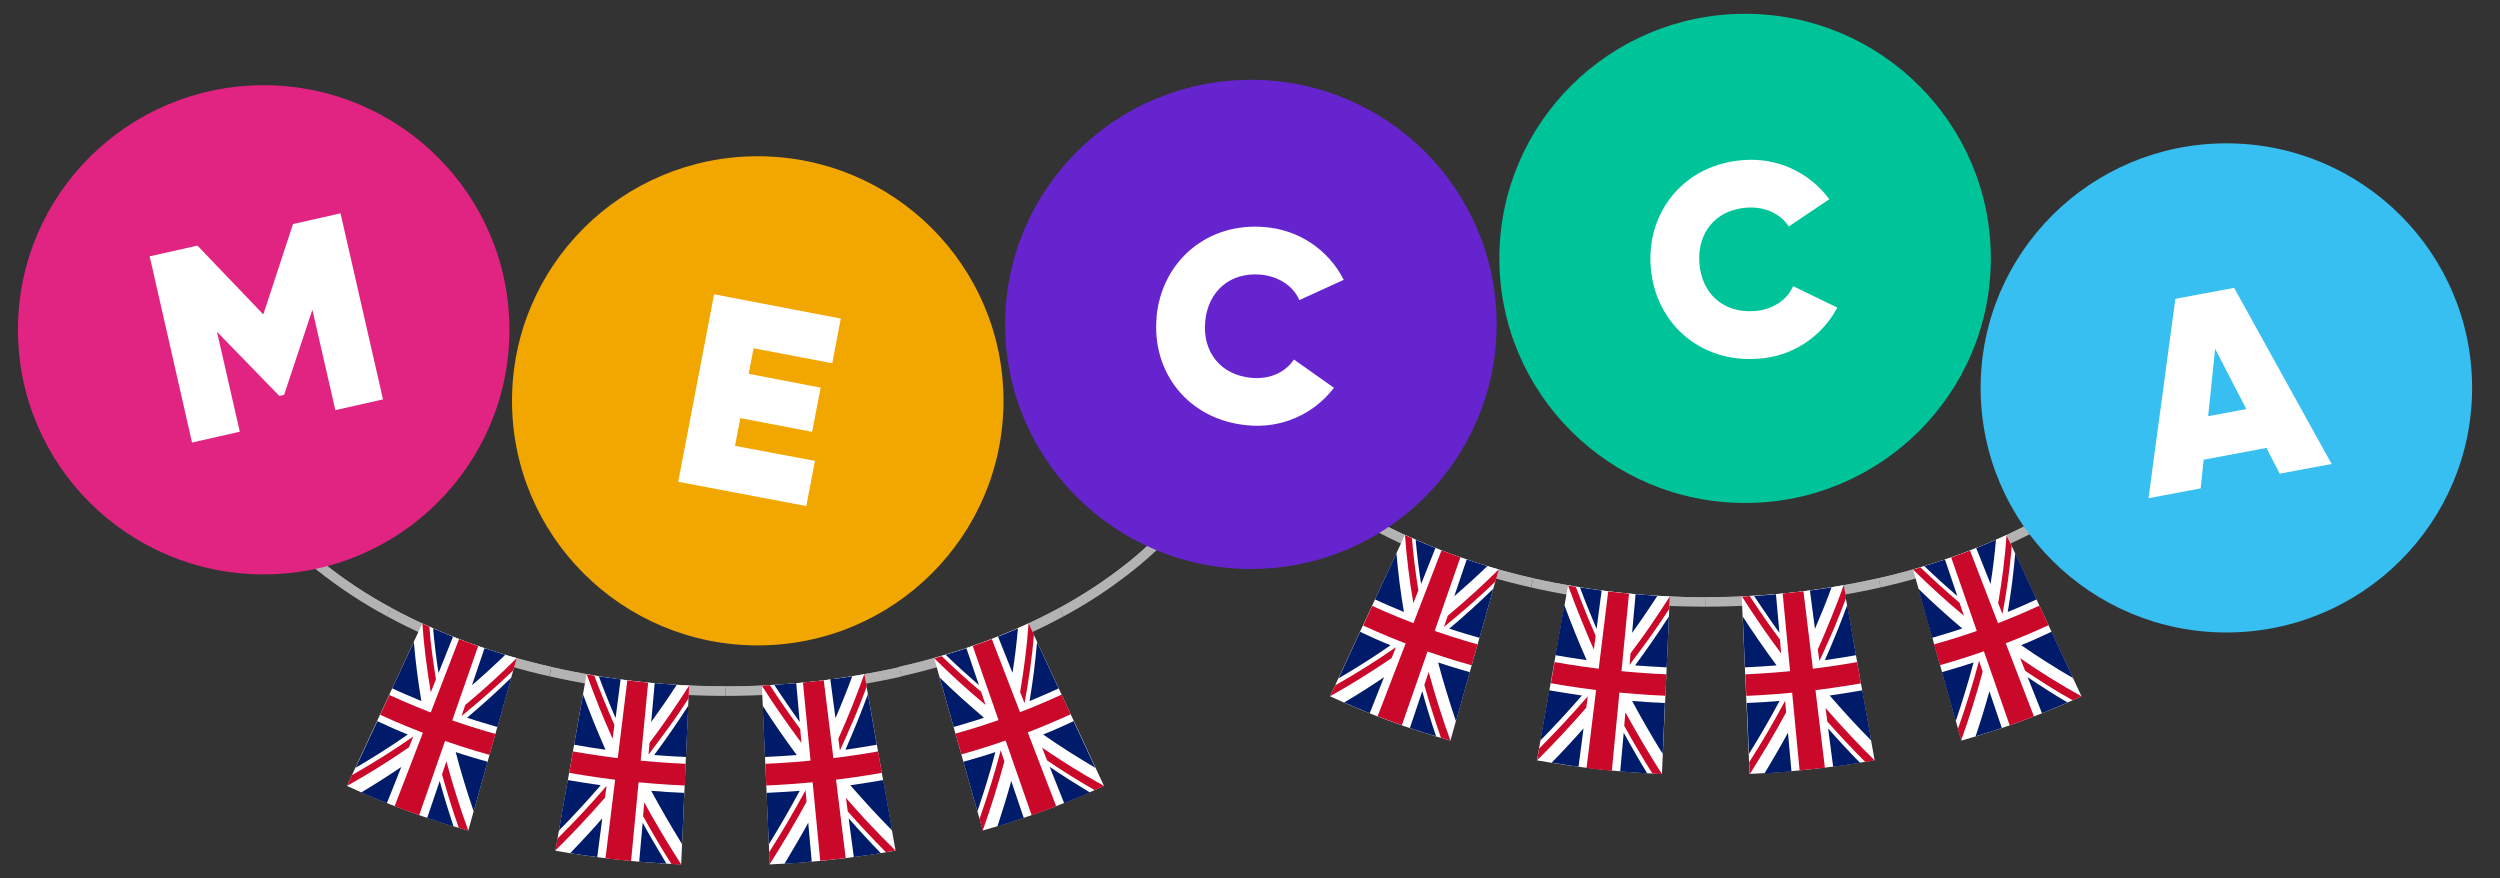 <?xml version="1.0" encoding="UTF-8"?>
<svg id="Layer_1" data-name="Layer 1" xmlns="http://www.w3.org/2000/svg" viewBox="0 0 193.6 68">
  <rect x="0" y="0" width="193.6" height="68" fill="#333333" stroke="none"/>
  <defs>
    <style>
      .cls-1 {
        fill: #00c499;
      }

      .cls-2 {
        fill: #001b69;
      }

      .cls-3 {
        fill: #fff;
      }

      .cls-4 {
        fill: #f2a600;
      }

      .cls-5 {
        fill: #6624cf;
      }

      .cls-6 {
        fill: #b3b3b3;
      }

      .cls-7 {
        fill: #c9082a;
      }

      .cls-8 {
        fill: #e12482;
      }

      .cls-9 {
        fill: #36bff0;
      }
    </style>
  </defs>
  <g id="Layer_2" data-name="Layer 2">
    <g id="Layer_1-2" data-name="Layer 1-2">
      <path class="cls-3" d="m158.12,40.88c1.89-1.02,3.68-2.2,5.36-3.53,1.59-1.26,3.04-2.7,4.31-4.29l-.57-.45c-1.23,1.55-2.64,2.95-4.19,4.18-1.64,1.3-3.4,2.46-5.25,3.46l.34.63Z"/>
      <path class="cls-6" d="m157.85,40.4c1.86-1,3.62-2.17,5.27-3.49,1.56-1.24,2.98-2.65,4.22-4.2l-.14-.11c-1.23,1.55-2.64,2.95-4.19,4.18-1.64,1.3-3.4,2.46-5.25,3.46l.09.17Z"/>
      <path class="cls-6" d="m145.63,45.49c2.19-.49,4.35-1.13,6.45-1.9,2.07-.75,4.09-1.66,6.03-2.71l-.35-.64c-1.91,1.03-3.89,1.92-5.93,2.66-2.08.76-4.2,1.39-6.36,1.88l.16.71Z"/>
      <path class="cls-6" d="m145.51,44.96c2.17-.49,4.3-1.12,6.39-1.88,2.05-.75,4.04-1.64,5.96-2.68l-.09-.16c-1.91,1.03-3.89,1.92-5.93,2.66-2.08.76-4.2,1.39-6.36,1.88l.04.18Z"/>
      <path class="cls-3" d="m161.19,53.92l-5.8-12.49c-2.34,1.08-4.76,1.97-7.24,2.67l3.74,13.25c3.19-.9,6.29-2.04,9.3-3.43Z"/>
      <path class="cls-7" d="m158.64,48.42l-.71-1.52c-2.63,1.22-5.36,2.22-8.16,3l.46,1.61c2.88-.81,5.69-1.84,8.4-3.09Z"/>
      <path class="cls-7" d="m152.57,42.63c-.24.1-.49.18-.73.27s-.49.18-.74.27l4.53,13c.32-.11.63-.22.94-.34s.63-.23.94-.35l-4.95-12.84Z"/>
      <path class="cls-2" d="m149.63,49.39c.39-.12.79-.22,1.17-.35l.58-.18.58-.19c-.29-.25-.59-.5-.88-.75-.29-.25-.58-.51-.86-.77-.57-.51-1.13-1.04-1.67-1.57l1.07,3.8Z"/>
      <path class="cls-2" d="m150.62,43.33l.96,2.84c-.44-.38-.87-.77-1.3-1.15s-.84-.79-1.26-1.18l.8-.25.79-.26Z"/>
      <path class="cls-2" d="m150.38,52.05c.41-.12.82-.23,1.23-.36l.61-.19.61-.2c-.1.38-.2.76-.31,1.14s-.22.76-.34,1.14c-.23.76-.47,1.51-.73,2.27l-1.07-3.8Z"/>
      <path class="cls-2" d="m155.02,56.37l-.96-2.84c-.16.58-.33,1.16-.51,1.75-.18.58-.36,1.16-.56,1.74l1.01-.31,1.01-.33Z"/>
      <path class="cls-2" d="m158.87,48.92c-.39.18-.78.36-1.17.54s-.79.34-1.18.5c.64.45,1.3.89,1.97,1.31s1.34.84,2.05,1.24l-1.66-3.59Z"/>
      <path class="cls-2" d="m158.13,55.23l-1.11-2.79c1,.68,2.03,1.34,3.09,1.96-.66.29-1.32.56-1.98.83Z"/>
      <path class="cls-2" d="m157.71,46.42c-.37.17-.74.34-1.11.5s-.75.32-1.12.47c.13-.76.24-1.52.34-2.28s.17-1.52.24-2.27l1.66,3.58Z"/>
      <path class="cls-2" d="m153.04,42.44l1.11,2.79c.18-1.15.32-2.29.42-3.43-.5.22-1.01.43-1.53.64Z"/>
      <path class="cls-7" d="m148.14,44.1c1.25,1.24,2.57,2.44,3.95,3.59l-.34-1.01c-.54-.45-1.04-.9-1.54-1.35s-1-.92-1.49-1.39l-.58.17Z"/>
      <path class="cls-7" d="m155.39,41.43c-.12,1.75-.35,3.51-.65,5.28l.33.84c.33-1.73.57-3.48.72-5.24l-.41-.88Z"/>
      <path class="cls-7" d="m153.26,51.16c-.47,1.76-1.01,3.53-1.64,5.29l.25.89c.64-1.77,1.19-3.56,1.67-5.33l-.29-.85Z"/>
      <path class="cls-7" d="m161.19,53.92c-1.65-.91-3.24-1.9-4.75-2.95l.39.98c.59.4,1.19.78,1.8,1.17s1.23.75,1.88,1.11l.69-.31Z"/>
      <path class="cls-6" d="m132.1,46.98c4.55,0,9.09-.49,13.54-1.49l-.16-.71c-4.39.99-8.88,1.48-13.38,1.47v.73Z"/>
      <path class="cls-6" d="m132.1,46.43c4.51,0,9.01-.49,13.41-1.48l-.04-.18c-4.39.99-8.88,1.48-13.38,1.47v.18Z"/>
      <path class="cls-3" d="m145.17,58.88l-2.41-13.56c-2.6.46-5.23.75-7.88.86l.61,13.75c3.25-.14,6.48-.5,9.68-1.06Z"/>
      <path class="cls-7" d="m144.11,52.91l-.29-1.64c-2.86.51-5.76.82-8.66.95l.08,1.67c2.98-.13,5.95-.46,8.88-.97Z"/>
      <path class="cls-7" d="m139.65,45.79c-.27.03-.54.06-.8.09s-.54.06-.8.08l1.31,13.7c.33-.03.65-.06.98-.1s.65-.07.98-.11l-1.66-13.66Z"/>
      <path class="cls-2" d="m135.13,51.68c.82-.03,1.63-.09,2.45-.15-.92-1.25-1.8-2.51-2.62-3.79l.17,3.94Z"/>
      <path class="cls-2" d="m137.53,46.02l.27,2.99c-.34-.47-.67-.95-1-1.43l-.49-.72-.48-.72.43-.02.43-.03c.27-.02.56-.04.84-.07Z"/>
      <path class="cls-2" d="m135.26,54.44c.85-.03,1.7-.09,2.55-.16-.74,1.38-1.53,2.75-2.37,4.1l-.17-3.94Z"/>
      <path class="cls-2" d="m138.73,59.73l-.27-2.99c-.29.54-.58,1.05-.89,1.58l-.46.79-.47.78.52-.03.52-.04c.35-.02.7-.05,1.05-.08Z"/>
      <path class="cls-2" d="m144.21,53.46c-.84.15-1.68.27-2.52.4,1.02,1.18,2.09,2.35,3.22,3.49l-.69-3.89Z"/>
      <path class="cls-2" d="m141.96,59.38l-.39-2.97c.4.46.8.9,1.21,1.34s.83.89,1.26,1.32c-.35.06-.69.11-1.04.16s-.69.11-1.04.15Z"/>
      <path class="cls-2" d="m143.73,50.74c-.8.14-1.61.27-2.41.38.63-1.42,1.21-2.84,1.73-4.27l.68,3.89Z"/>
      <path class="cls-2" d="m140.16,45.73l.39,2.97c.23-.54.45-1.07.67-1.61s.42-1.07.62-1.61c-.27.05-.56.09-.84.13s-.56.08-.84.12Z"/>
      <path class="cls-7" d="m134.89,46.19c.48.75.97,1.48,1.47,2.22s1.03,1.46,1.57,2.19l-.09-1.07c-.82-1.11-1.6-2.23-2.34-3.37-.2.02-.41.03-.61.04Z"/>
      <path class="cls-7" d="m142.77,45.32c-.29.84-.61,1.66-.95,2.49-.17.41-.34.82-.51,1.24s-.36.83-.54,1.24l.12.9c.19-.4.38-.8.56-1.22s.36-.8.54-1.22c.34-.82.67-1.64.98-2.46l-.19-.95Z"/>
      <path class="cls-7" d="m138.25,54.25c-.43.8-.88,1.61-1.34,2.4s-.95,1.59-1.45,2.37l.04.93c.5-.79.99-1.59,1.46-2.38s.93-1.61,1.36-2.41l-.08-.9Z"/>
      <path class="cls-7" d="m145.17,58.88c-.67-.65-1.32-1.33-1.95-2-.32-.34-.63-.68-.94-1.02s-.61-.68-.91-1.03l.14,1.05c.94,1.06,1.92,2.11,2.94,3.13.25-.04.49-.09.74-.13Z"/>
      <path class="cls-6" d="m118.56,45.49c4.44,1,8.98,1.5,13.54,1.49v-.73c-4.5,0-8.98-.49-13.37-1.47l-.16.71Z"/>
      <path class="cls-6" d="m118.68,44.96c4.4.99,8.9,1.49,13.41,1.48v-.18c-4.5,0-8.98-.49-13.37-1.47l-.03.18Z"/>
      <path class="cls-3" d="m128.7,59.94l.61-13.75c-2.64-.12-5.27-.4-7.88-.86l-2.41,13.55c3.2.57,6.43.92,9.68,1.06Z"/>
      <path class="cls-7" d="m128.97,53.89l.08-1.67c-2.91-.13-5.8-.44-8.66-.95l-.29,1.64c2.94.52,5.9.84,8.88.97Z"/>
      <path class="cls-7" d="m126.14,45.97c-.27-.02-.54-.05-.8-.08s-.54-.06-.8-.09l-1.68,13.68c.33.04.65.08.98.11s.65.07.98.1l1.33-13.71Z"/>
      <path class="cls-2" d="m120.46,50.74c.8.14,1.61.27,2.41.38-.63-1.42-1.2-2.84-1.73-4.27l-.69,3.89Z"/>
      <path class="cls-2" d="m124.03,45.73l-.39,2.97c-.23-.54-.45-1.07-.67-1.61s-.42-1.07-.62-1.61c.27.05.56.09.84.13s.56.08.84.12Z"/>
      <path class="cls-2" d="m119.98,53.46c.84.15,1.68.27,2.52.4-1.02,1.19-2.1,2.35-3.22,3.49l.69-3.89Z"/>
      <path class="cls-2" d="m122.24,59.38l.39-2.98c-.4.46-.8.9-1.21,1.34s-.83.89-1.26,1.32c.35.06.69.11,1.04.16s.69.11,1.04.15Z"/>
      <path class="cls-2" d="m128.94,54.44c-.85-.03-1.7-.09-2.55-.16.74,1.38,1.53,2.75,2.37,4.1l.17-3.94Z"/>
      <path class="cls-2" d="m125.47,59.73l.27-2.99c.29.54.59,1.05.89,1.58s.61,1.05.93,1.57c-.35-.02-.69-.04-1.04-.07s-.69-.05-1.05-.08Z"/>
      <path class="cls-2" d="m129.07,51.68c-.82-.04-1.63-.09-2.45-.15.92-1.25,1.79-2.51,2.62-3.79l-.17,3.94Z"/>
      <path class="cls-2" d="m126.66,46.02l-.27,2.99c.34-.47.68-.95,1-1.43s.65-.95.96-1.44c-.28-.02-.57-.03-.85-.06s-.56-.04-.84-.07Z"/>
      <path class="cls-7" d="m121.43,45.33c.3.83.61,1.66.95,2.49.17.42.34.82.51,1.24s.35.83.54,1.24l.14-1.07c-.56-1.26-1.07-2.53-1.54-3.79-.2-.02-.4-.06-.6-.09Z"/>
      <path class="cls-7" d="m129.31,46.19c-.47.75-.97,1.48-1.47,2.22s-1.03,1.46-1.57,2.18l-.08.9c.54-.72,1.07-1.43,1.59-2.15.51-.73,1.01-1.45,1.49-2.19l.04-.97Z"/>
      <path class="cls-7" d="m122.96,53.92c-.3.35-.6.69-.91,1.03s-.62.68-.93,1.02c-.63.67-1.27,1.34-1.93,2l-.16.91c.67-.66,1.32-1.34,1.95-2.01.32-.34.63-.68.94-1.03s.62-.68.92-1.04l.12-.89Z"/>
      <path class="cls-7" d="m128.7,59.94c-.5-.78-.99-1.58-1.46-2.37s-.93-1.61-1.37-2.41l-.09,1.05c.69,1.24,1.41,2.47,2.18,3.69.25.03.5.03.74.05Z"/>
      <path class="cls-6" d="m106.08,40.88c1.94,1.05,3.95,1.96,6.03,2.71,2.11.77,4.26,1.41,6.45,1.9l.16-.71c-2.16-.49-4.29-1.12-6.37-1.88-2.04-.74-4.02-1.63-5.93-2.66l-.35.64Z"/>
      <path class="cls-6" d="m106.34,40.4c1.92,1.04,3.91,1.93,5.96,2.68,2.09.76,4.22,1.39,6.39,1.88l.04-.18c-2.16-.49-4.29-1.12-6.37-1.88-2.04-.74-4.02-1.63-5.93-2.66l-.09.16Z"/>
      <path class="cls-3" d="m112.32,57.35l3.74-13.25c-2.49-.7-4.91-1.6-7.26-2.68l-5.8,12.5c3.01,1.39,6.12,2.54,9.31,3.43Z"/>
      <path class="cls-7" d="m113.97,51.51l.45-1.61c-2.79-.78-5.52-1.78-8.16-2.98l-.7,1.52c2.72,1.25,5.53,2.28,8.4,3.08Z"/>
      <path class="cls-7" d="m113.1,43.16c-.25-.09-.5-.17-.74-.27s-.49-.18-.73-.27l-4.95,12.85c.31.12.63.24.94.35s.63.23.94.34l4.53-13Z"/>
      <path class="cls-2" d="m106.49,46.42c.37.17.73.34,1.11.5s.75.32,1.12.47c-.13-.76-.24-1.52-.34-2.28s-.17-1.52-.24-2.27l-1.66,3.58Z"/>
      <path class="cls-2" d="m111.16,42.44l-1.11,2.79c-.18-1.15-.32-2.29-.42-3.43.5.22,1.01.43,1.53.64Z"/>
      <path class="cls-2" d="m105.33,48.93c.39.18.78.36,1.17.54s.79.34,1.18.5c-.64.45-1.3.89-1.97,1.31s-1.34.84-2.05,1.25l1.66-3.59Z"/>
      <path class="cls-2" d="m106.07,55.23l1.11-2.79c-1,.68-2.03,1.34-3.09,1.96.65.29,1.32.56,1.98.83Z"/>
      <path class="cls-2" d="m113.82,52.05c-.41-.12-.82-.23-1.23-.36l-.61-.19-.61-.2c.1.38.2.76.31,1.14s.22.76.34,1.14c.23.76.47,1.51.73,2.27l1.07-3.8Z"/>
      <path class="cls-2" d="m109.18,56.38l.96-2.85c.16.58.33,1.16.51,1.75.18.58.36,1.16.56,1.74l-1.01-.31-1.01-.33Z"/>
      <path class="cls-2" d="m114.56,49.39c-.39-.12-.78-.22-1.17-.34l-.58-.18-.58-.19c.3-.25.59-.5.88-.75.29-.27.58-.51.86-.77.57-.51,1.13-1.05,1.67-1.57l-1.07,3.8Z"/>
      <path class="cls-2" d="m113.58,43.33l-.96,2.84c.44-.38.87-.77,1.3-1.15.43-.39.85-.79,1.26-1.18l-.8-.25-.79-.26Z"/>
      <path class="cls-7" d="m108.8,41.43c.13,1.77.35,3.53.65,5.28l.39-.99c-.11-.67-.21-1.35-.29-2.02s-.16-1.34-.21-2.02l-.54-.25Z"/>
      <path class="cls-7" d="m116.06,44.1c-1.25,1.24-2.57,2.43-3.95,3.59l-.29.86c1.39-1.13,2.72-2.3,3.98-3.51l.27-.93Z"/>
      <path class="cls-7" d="m108.1,50.12c-1.5,1.04-3.07,2.04-4.7,2.95l-.39.84c1.66-.92,3.24-1.92,4.76-2.95l.33-.84Z"/>
      <path class="cls-7" d="m112.32,57.35c-.64-1.77-1.2-3.54-1.68-5.31l-.34,1c.19.68.39,1.37.61,2.05s.44,1.37.68,2.05l.73.21Z"/>
      <path class="cls-3" d="m96.42,33.05c1.27,1.59,2.72,3.03,4.31,4.29,1.68,1.33,3.47,2.51,5.36,3.53l.35-.64c-1.85-.99-3.6-2.15-5.24-3.46-1.55-1.23-2.96-2.63-4.19-4.18l-.58.46Z"/>
      <path class="cls-6" d="m96.85,32.71c1.24,1.56,2.66,2.97,4.22,4.21,1.65,1.32,3.41,2.48,5.27,3.49l.09-.16c-1.85-.99-3.6-2.15-5.24-3.46-1.55-1.23-2.96-2.63-4.19-4.18l-.14.1Z"/>
      <ellipse class="cls-4" cx="58.68" cy="31.04" rx="19.03" ry="18.94"/>
      <path class="cls-6" d="m82.38,47.72c1.9-1.02,3.7-2.21,5.39-3.56,1.61-1.27,3.06-2.73,4.34-4.33l-.58-.45c-1.24,1.56-2.66,2.97-4.22,4.21-1.66,1.32-3.42,2.48-5.28,3.49l.35.64Z"/>
      <path class="cls-6" d="m82.13,47.24c1.87-1.01,3.65-2.18,5.31-3.5,1.57-1.25,3-2.67,4.25-4.25l-.14-.11c-1.24,1.56-2.66,2.97-4.22,4.21-1.66,1.32-3.42,2.48-5.28,3.49l.09.16Z"/>
      <path class="cls-6" d="m69.82,52.37c2.21-.5,4.38-1.14,6.5-1.92,2.09-.76,4.11-1.67,6.06-2.73l-.35-.65c-1.92,1.04-3.92,1.93-5.98,2.68-2.1.76-4.24,1.39-6.41,1.88l.17.74Z"/>
      <path class="cls-6" d="m69.7,51.83c2.18-.49,4.33-1.13,6.44-1.9,2.06-.75,4.07-1.64,6-2.68l-.09-.16c-1.92,1.04-3.92,1.93-5.98,2.68-2.1.76-4.24,1.39-6.41,1.88l.04.18Z"/>
      <path class="cls-3" d="m85.49,60.86l-5.84-12.58c-2.36,1.09-4.81,1.98-7.31,2.68l3.77,13.35c3.21-.9,6.35-2.05,9.38-3.45Z"/>
      <path class="cls-7" d="m82.92,55.32l-.71-1.53c-2.65,1.22-5.4,2.24-8.22,3.02l.46,1.61c2.9-.81,5.73-1.85,8.47-3.11Z"/>
      <path class="cls-7" d="m76.81,49.49c-.24.1-.49.19-.74.27s-.49.18-.74.27l4.56,13.1c.32-.11.64-.22.95-.34s.64-.23.95-.36l-4.98-12.94Z"/>
      <path class="cls-2" d="m73.85,56.3c.39-.12.79-.22,1.18-.35l.59-.18.58-.19c-.3-.25-.59-.5-.88-.76s-.58-.51-.87-.77c-.57-.51-1.13-1.05-1.68-1.58l1.08,3.83Z"/>
      <path class="cls-2" d="m74.84,50.2l.97,2.86c-.44-.38-.88-.77-1.31-1.16s-.85-.8-1.27-1.19l.8-.25.8-.26Z"/>
      <path class="cls-2" d="m74.61,58.99c.41-.12.83-.24,1.24-.36l.62-.19.61-.2c-.1.38-.2.77-.31,1.15s-.22.76-.34,1.15c-.23.77-.48,1.52-.74,2.29l-1.08-3.83Z"/>
      <path class="cls-2" d="m79.28,63.34l-.97-2.86c-.16.58-.33,1.17-.51,1.76s-.37,1.17-.56,1.76l1.02-.32,1.02-.34Z"/>
      <path class="cls-2" d="m83.15,55.84c-.39.18-.78.36-1.18.54s-.8.34-1.19.5c.65.45,1.31.9,1.98,1.32s1.36.85,2.06,1.26l-1.68-3.61Z"/>
      <path class="cls-2" d="m82.41,62.2l-1.12-2.81c1.01.68,2.05,1.34,3.11,1.98-.66.28-1.32.57-2,.83Z"/>
      <path class="cls-2" d="m81.98,53.31c-.37.17-.74.34-1.12.5s-.75.32-1.13.48c.13-.77.24-1.53.34-2.3s.17-1.53.24-2.28l1.67,3.61Z"/>
      <path class="cls-2" d="m77.29,49.3l1.12,2.81c.18-1.16.32-2.31.42-3.45-.51.22-1.02.44-1.54.64Z"/>
      <path class="cls-7" d="m72.34,50.97c1.26,1.25,2.59,2.46,3.98,3.62l-.34-1.02c-.54-.45-1.05-.9-1.56-1.36s-1.01-.93-1.5-1.4l-.58.17Z"/>
      <path class="cls-7" d="m79.65,48.28c-.12,1.76-.35,3.53-.65,5.32l.34.85c.33-1.78.58-3.53.73-5.29l-.41-.88Z"/>
      <path class="cls-7" d="m77.5,58.09c-.47,1.78-1.02,3.56-1.65,5.33l.25.9c.64-1.79,1.2-3.59,1.68-5.36l-.29-.87Z"/>
      <path class="cls-7" d="m85.49,60.86c-1.67-.92-3.26-1.92-4.79-2.96l.39.99c.59.4,1.2.8,1.81,1.18s1.24.76,1.88,1.12l.71-.32Z"/>
      <path class="cls-6" d="m56.18,53.89c4.59,0,9.16-.5,13.64-1.5l-.16-.72c-4.42.99-8.94,1.49-13.48,1.49v.73Z"/>
      <path class="cls-6" d="m56.18,53.33c4.55,0,9.08-.49,13.52-1.49l-.04-.18c-4.42.99-8.94,1.49-13.48,1.49v.18Z"/>
      <path class="cls-3" d="m69.35,65.87l-2.41-13.66c-2.62.46-5.28.76-7.94.87l.61,13.86c3.27-.14,6.52-.5,9.74-1.07Z"/>
      <path class="cls-7" d="m68.29,59.85l-.29-1.66c-2.89.51-5.8.83-8.73.96l.07,1.68c3-.13,5.99-.46,8.95-.98Z"/>
      <path class="cls-7" d="m63.78,52.68c-.27.04-.54.06-.8.09s-.54.06-.8.08l1.34,13.81c.33-.03.66-.06.99-.1s.66-.07.98-.12l-1.7-13.77Z"/>
      <path class="cls-2" d="m59.24,58.62c.82-.03,1.64-.09,2.46-.15-.93-1.25-1.81-2.53-2.64-3.82l.18,3.97Z"/>
      <path class="cls-2" d="m61.66,52.9l.27,3.01c-.34-.47-.68-.96-1.01-1.44l-.49-.72-.48-.73.43-.02.43-.03c.28-.02.57-.04.85-.07Z"/>
      <path class="cls-2" d="m59.36,61.4c.85-.04,1.71-.09,2.57-.16-.75,1.39-1.54,2.77-2.39,4.14l-.18-3.97Z"/>
      <path class="cls-2" d="m62.86,66.72l-.27-3.01c-.29.54-.59,1.06-.9,1.59l-.47.8-.47.79.54-.03.54-.04c.34-.04.68-.06,1.04-.1Z"/>
      <path class="cls-2" d="m68.39,60.41c-.84.15-1.69.27-2.54.4,1.03,1.19,2.11,2.36,3.24,3.51l-.69-3.92Z"/>
      <path class="cls-2" d="m66.12,66.37l-.4-3c.4.46.8.9,1.22,1.36s.84.89,1.27,1.34c-.36.06-.71.11-1.05.16-.34.04-.7.1-1.05.14Z"/>
      <path class="cls-2" d="m67.9,57.67c-.8.14-1.62.27-2.43.39.63-1.43,1.21-2.86,1.74-4.3l.69,3.92Z"/>
      <path class="cls-2" d="m64.3,52.61l.4,3c.23-.54.46-1.07.67-1.61s.43-1.07.63-1.63c-.27.05-.56.09-.85.13s-.57.07-.85.1Z"/>
      <path class="cls-7" d="m58.99,53.09c.48.76.97,1.49,1.49,2.24s1.04,1.47,1.58,2.2l-.09-1.07c-.82-1.12-1.61-2.25-2.35-3.4-.21,0-.41.01-.62.03Z"/>
      <path class="cls-7" d="m66.93,52.21c-.3.84-.62,1.67-.95,2.51-.17.42-.34.83-.52,1.25s-.36.83-.54,1.24l.12.9c.19-.4.38-.8.56-1.23s.36-.82.54-1.23c.35-.83.67-1.65.98-2.48l-.18-.96Z"/>
      <path class="cls-7" d="m62.38,61.2c-.44.8-.89,1.61-1.36,2.41s-.96,1.61-1.46,2.39l.04.93c.51-.79,1-1.61,1.48-2.41s.93-1.61,1.38-2.43l-.08-.89Z"/>
      <path class="cls-7" d="m69.35,65.87c-.67-.66-1.34-1.34-1.97-2.01-.32-.34-.64-.68-.95-1.03s-.62-.69-.92-1.04l.14,1.05c.95,1.07,1.93,2.12,2.95,3.15.26-.03.5-.09.75-.13Z"/>
      <path class="cls-6" d="m42.54,52.37c4.48,1.01,9.05,1.52,13.64,1.52v-.73c-4.54,0-9.06-.5-13.48-1.5l-.16.72Z"/>
      <path class="cls-6" d="m42.66,51.83c4.44,1,8.97,1.5,13.52,1.49v-.18c-4.54,0-9.06-.49-13.48-1.49l-.03.18Z"/>
      <path class="cls-3" d="m52.75,66.94l.61-13.85c-2.66-.12-5.31-.41-7.94-.87l-2.41,13.66c3.22.57,6.47.92,9.74,1.06Z"/>
      <path class="cls-7" d="m53.03,60.83l.07-1.68c-2.93-.13-5.84-.45-8.73-.96l-.29,1.66c2.96.52,5.95.85,8.95.98Z"/>
      <path class="cls-7" d="m50.18,52.86c-.27-.02-.54-.05-.8-.08s-.54-.06-.8-.09l-1.69,13.77c.33.05.66.08.99.12s.66.07.99.1l1.32-13.81Z"/>
      <path class="cls-2" d="m44.46,57.67c.8.15,1.62.27,2.43.39-.63-1.43-1.21-2.86-1.74-4.29l-.69,3.9Z"/>
      <path class="cls-2" d="m48.06,52.61l-.39,3c-.23-.54-.46-1.07-.67-1.61s-.43-1.07-.63-1.63c.28.05.56.09.85.13s.56.08.85.11Z"/>
      <path class="cls-2" d="m43.98,60.41c.84.15,1.69.27,2.54.4-1.03,1.19-2.11,2.37-3.24,3.51l.69-3.92Z"/>
      <path class="cls-2" d="m46.25,66.37l.39-3c-.4.46-.8.91-1.22,1.36s-.84.9-1.26,1.34c.35.06.69.11,1.04.16s.7.1,1.05.14Z"/>
      <path class="cls-2" d="m53,61.4c-.86-.03-1.71-.09-2.57-.16.75,1.39,1.55,2.77,2.39,4.13l.17-3.97Z"/>
      <path class="cls-2" d="m49.5,66.72l.27-3.01c.29.54.59,1.06.9,1.59s.62,1.05.94,1.58c-.35-.02-.7-.04-1.05-.07s-.71-.04-1.05-.08Z"/>
      <path class="cls-2" d="m53.12,58.62c-.82-.03-1.64-.09-2.46-.15.93-1.25,1.81-2.53,2.64-3.82l-.18,3.97Z"/>
      <path class="cls-2" d="m50.7,52.9l-.27,3.01c.34-.47.68-.96,1.01-1.43s.65-.97.97-1.45c-.29-.02-.57-.03-.86-.06s-.57-.04-.85-.07Z"/>
      <path class="cls-7" d="m45.43,52.21c.3.84.62,1.67.95,2.51.17.42.34.83.52,1.25s.36.83.54,1.24l.14-1.07c-.56-1.27-1.08-2.54-1.56-3.82-.2-.03-.39-.07-.6-.1Z"/>
      <path class="cls-7" d="m53.37,53.09c-.48.76-.98,1.49-1.49,2.24s-1.04,1.47-1.58,2.2l-.08.91c.54-.71,1.07-1.44,1.61-2.17s1.02-1.46,1.5-2.2l.03-.98Z"/>
      <path class="cls-7" d="m46.97,60.86c-.3.35-.6.69-.91,1.04s-.62.69-.94,1.03c-.63.68-1.28,1.35-1.95,2.01l-.16.92c.67-.66,1.34-1.34,1.97-2.02.32-.34.64-.69.95-1.03s.62-.69.92-1.04l.12-.9Z"/>
      <path class="cls-7" d="m52.75,66.94c-.51-.79-1-1.59-1.48-2.39s-.94-1.61-1.38-2.41l-.09,1.06c.69,1.25,1.42,2.49,2.2,3.72.25.01.5.02.75.03Z"/>
      <path class="cls-6" d="m29.96,47.72c1.95,1.06,3.99,1.97,6.07,2.73,2.12.78,4.3,1.42,6.5,1.92l.16-.72c-2.18-.49-4.32-1.12-6.41-1.88-2.06-.75-4.05-1.64-5.98-2.68l-.35.63Z"/>
      <path class="cls-6" d="m30.22,47.24c1.93,1.04,3.94,1.94,6,2.68,2.1.77,4.25,1.4,6.44,1.9l.04-.18c-2.18-.49-4.32-1.12-6.41-1.88-2.06-.75-4.05-1.64-5.98-2.68l-.09.16Z"/>
      <path class="cls-3" d="m36.26,64.32l3.75-13.35c-2.5-.7-4.95-1.6-7.31-2.68l-5.83,12.57c3.03,1.4,6.17,2.56,9.39,3.46Z"/>
      <path class="cls-7" d="m37.91,58.45l.46-1.61c-2.82-.79-5.56-1.8-8.22-3.02l-.71,1.53c2.74,1.26,5.57,2.3,8.47,3.11Z"/>
      <path class="cls-7" d="m37.03,50.03c-.25-.09-.5-.17-.74-.27s-.5-.18-.74-.27l-4.99,12.94c.32.13.63.24.95.36s.63.23.95.34l4.57-13.1Z"/>
      <path class="cls-2" d="m30.38,53.31c.37.17.74.34,1.12.5s.75.32,1.13.48c-.13-.77-.24-1.53-.34-2.3s-.18-1.53-.24-2.28l-1.68,3.61Z"/>
      <path class="cls-2" d="m35.08,49.31l-1.12,2.81c-.18-1.16-.32-2.31-.42-3.45.51.22,1.02.43,1.54.64Z"/>
      <path class="cls-2" d="m29.21,55.84c.39.18.78.36,1.18.54s.8.34,1.19.5c-.65.45-1.31.9-1.98,1.32s-1.36.85-2.06,1.26l1.68-3.61Z"/>
      <path class="cls-2" d="m29.96,62.2l1.12-2.81c-1,.68-2.04,1.34-3.11,1.98.66.28,1.32.57,2,.83Z"/>
      <path class="cls-2" d="m37.76,58.99c-.41-.12-.83-.23-1.24-.36l-.62-.19-.61-.2c.1.38.2.77.31,1.15s.22.76.34,1.15c.23.77.48,1.52.74,2.29l1.08-3.83Z"/>
      <path class="cls-2" d="m33.08,63.34l.97-2.86c.16.58.33,1.17.51,1.76s.37,1.17.56,1.76l-1.01-.31-1.03-.34Z"/>
      <path class="cls-2" d="m38.52,56.3c-.39-.12-.79-.23-1.18-.35l-.59-.18-.58-.19c.3-.25.59-.5.88-.76l.87-.77c.57-.51,1.13-1.05,1.68-1.58l-1.08,3.83Z"/>
      <path class="cls-2" d="m37.52,50.2l-.97,2.86c.45-.38.88-.77,1.31-1.16s.85-.8,1.27-1.19l-.8-.25-.8-.26Z"/>
      <path class="cls-7" d="m32.71,48.29c.12,1.76.35,3.53.65,5.32l.4-1c-.11-.68-.21-1.36-.3-2.04s-.16-1.36-.21-2.03l-.54-.25Z"/>
      <path class="cls-7" d="m40.01,50.97c-1.25,1.25-2.58,2.46-3.98,3.62l-.29.86c1.4-1.14,2.74-2.32,4.01-3.54l.27-.94Z"/>
      <path class="cls-7" d="m32,57.04c-1.51,1.05-3.09,2.05-4.74,2.98l-.39.84c1.67-.93,3.27-1.93,4.8-2.99l.33-.83Z"/>
      <path class="cls-7" d="m36.26,64.32c-.64-1.78-1.21-3.57-1.69-5.36l-.34,1.01c.19.69.4,1.38.61,2.07s.45,1.38.69,2.07l.73.22Z"/>
      <path class="cls-6" d="m20.23,39.84c1.28,1.6,2.73,3.06,4.34,4.33,1.69,1.34,3.49,2.53,5.39,3.55l.35-.65c-1.86-1-3.63-2.17-5.28-3.49-1.56-1.24-2.98-2.65-4.22-4.21l-.58.46Z"/>
      <path class="cls-6" d="m20.66,39.5c1.25,1.57,2.68,3,4.25,4.25,1.66,1.32,3.44,2.49,5.31,3.5l.09-.16c-1.86-1-3.63-2.17-5.28-3.49-1.56-1.24-2.98-2.65-4.22-4.21l-.14.12Z"/>
      <path class="cls-3" d="m63.11,35.7l-.67,3.49-9.92-1.88,2.78-14.52,9.81,1.88-.66,3.46-6.09-1.16-.38,1.98,5.57,1.07-.66,3.42-5.56-1.06-.41,2.15,6.19,1.16Z"/>
      <ellipse class="cls-5" cx="96.87" cy="25.12" rx="19.03" ry="18.94"/>
      <path class="cls-3" d="m89.56,24.56c.4-4.33,3.94-7.38,8.42-6.97,2.6.21,4.9,1.75,6.08,4.08l-3.44,1.57c-.47-1.1-1.61-1.84-2.97-1.97-2.39-.22-4.1,1.28-4.32,3.63s1.19,4.14,3.58,4.36c1.37.13,2.61-.39,3.29-1.42l3.1,2.19c-1.58,2.08-4.13,3.18-6.73,2.9-4.49-.41-7.41-4.05-7-8.39Z"/>
      <ellipse class="cls-1" cx="135.14" cy="20.01" rx="19.03" ry="18.94"/>
      <path class="cls-3" d="m127.83,20.65c-.32-4.34,2.68-7.93,7.16-8.25,2.6-.22,5.13.93,6.67,3.03l-3.14,2.11c-.65-1.01-1.88-1.56-3.26-1.46-2.39.17-3.83,1.93-3.66,4.29.17,2.36,1.86,3.89,4.25,3.72,1.38-.1,2.51-.8,3.01-1.93l3.42,1.66c-1.22,2.31-3.56,3.82-6.17,3.96-4.48.32-7.96-2.79-8.28-7.13Z"/>
      <ellipse class="cls-9" cx="172.41" cy="30.04" rx="19.03" ry="18.94"/>
      <path class="cls-3" d="m175.51,34.69l-4.86.91-.23,2.22-4.04.76,2.08-15.44,4.55-.85,7.55,13.64-4.02.75-1.02-1.98Zm-1.56-3.02l-2.41-4.66-.54,5.22,2.95-.55Z"/>
      <ellipse class="cls-8" cx="20.42" cy="25.54" rx="19.03" ry="18.94"/>
      <path class="cls-3" d="m29.65,30.93l-3.68.83-1.78-7.77-2.19,6.59-.37.08-4.83-4.97,1.77,7.74-3.7.84-3.28-14.42,3.7-.83,5.1,5.33,2.3-7,3.68-.83,3.29,14.41Z"/>
    </g>
  </g>
</svg>